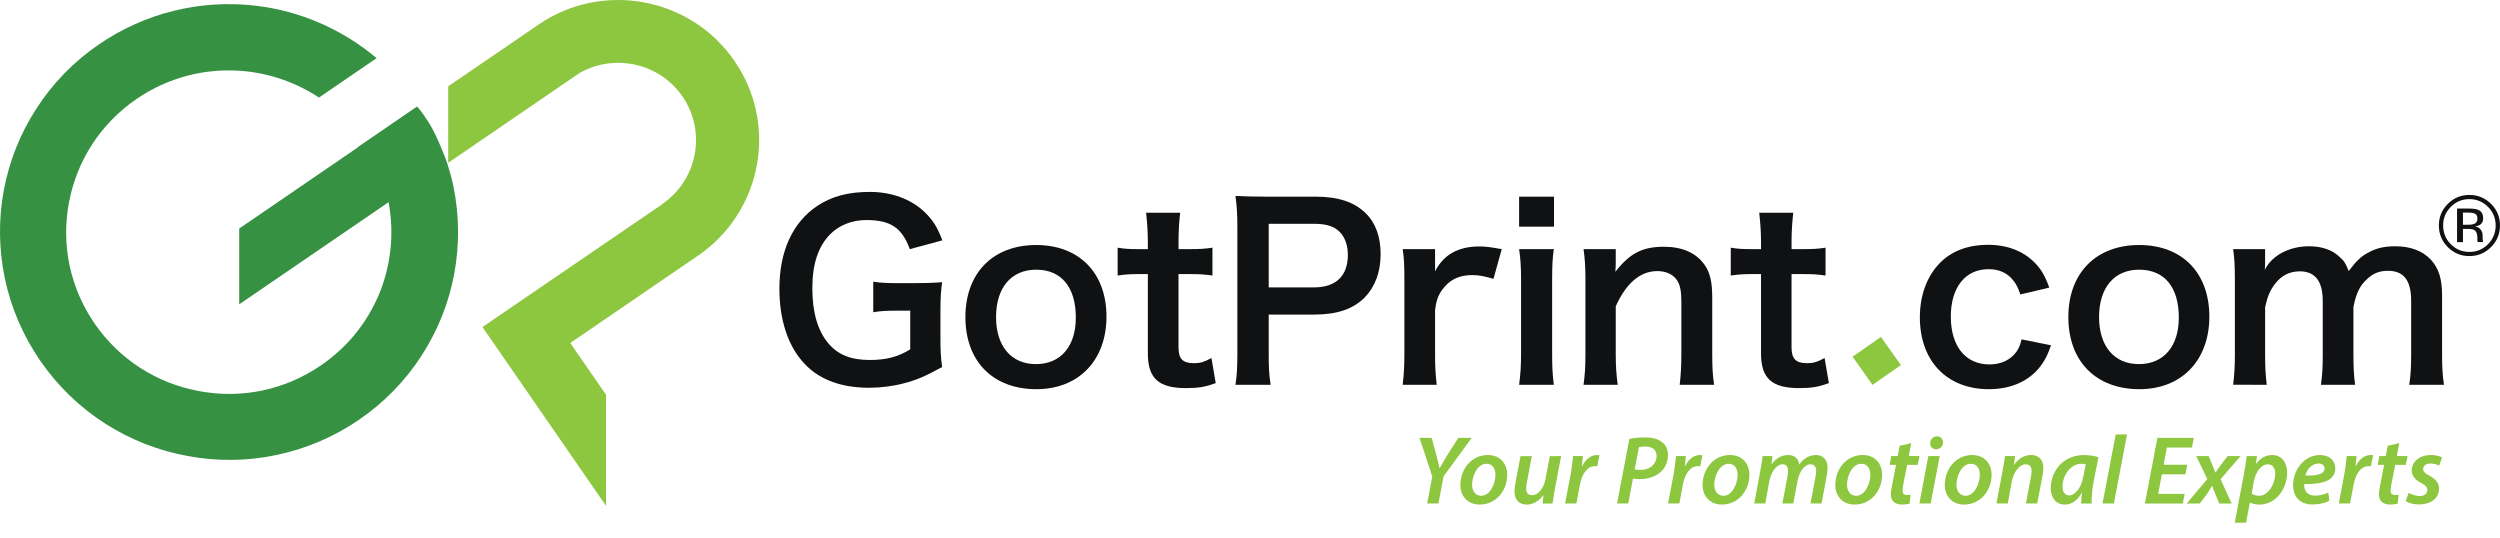 <svg width="144" height="31" viewBox="0 0 144 31" fill="none" xmlns="http://www.w3.org/2000/svg">
<path d="M42.299 3.5C39.766 -0.171 34.697 -1.107 31.011 1.422L25.817 4.972V9.377L33.379 4.207C35.382 3.065 37.975 3.624 39.307 5.551C40.702 7.572 40.186 10.353 38.151 11.747L38.155 11.757L27.795 18.834L27.819 18.869L27.813 18.871L34.909 29.139V22.742L32.847 19.757L40.206 14.724C40.214 14.724 40.214 14.719 40.221 14.716C43.9 12.187 44.835 7.163 42.299 3.5Z" fill="#8DC63F"/>
<path d="M26.116 10.729C26.019 10.263 25.89 9.805 25.746 9.36C25.681 9.177 25.183 7.826 24.71 7.079C24.241 6.346 24.05 6.163 24.024 6.133L20.613 8.469L20.618 8.484L13.778 13.165V17.482L13.8 17.515L22.383 11.645C22.506 12.309 22.562 12.976 22.54 13.655C22.508 14.614 22.335 15.55 22.021 16.456C21.358 18.331 20.137 19.917 18.486 21.046C16.421 22.457 13.937 22.99 11.473 22.528C9.016 22.079 6.88 20.701 5.459 18.651C4.043 16.596 3.514 14.126 3.97 11.675C4.427 9.228 5.814 7.106 7.872 5.696C8.787 5.071 9.786 4.619 10.85 4.345C11.873 4.084 12.931 4 13.995 4.09C15.564 4.227 17.072 4.762 18.373 5.619L21.693 3.349C19.721 1.689 17.299 0.627 14.711 0.327C11.538 -0.045 8.347 0.746 5.716 2.544C4.25 3.545 3.019 4.808 2.074 6.291C1.153 7.715 0.532 9.289 0.218 10.964C-0.091 12.638 -0.069 14.334 0.27 15.994C0.626 17.718 1.324 19.333 2.328 20.794C3.339 22.254 4.606 23.474 6.092 24.42C7.534 25.334 9.119 25.956 10.798 26.264C12.487 26.583 14.188 26.564 15.852 26.222C17.583 25.87 19.206 25.184 20.672 24.183C22.142 23.179 23.363 21.917 24.312 20.439C25.227 19.008 25.858 17.437 26.166 15.762C26.474 14.086 26.457 12.39 26.116 10.729Z" fill="#369242"/>
<path d="M54.169 19.373C54.169 20.175 54.182 20.542 54.266 21.14C53.294 21.672 52.799 21.89 52.074 22.075C51.461 22.243 50.732 22.335 50.065 22.335C48.353 22.335 47.039 21.808 46.18 20.771C45.341 19.791 44.893 18.323 44.893 16.634C44.893 14.47 45.653 12.811 47.08 11.856C47.932 11.3 48.862 11.054 50.115 11.054C51.366 11.054 52.496 11.476 53.266 12.224C53.745 12.686 53.991 13.086 54.28 13.844L52.405 14.35C51.95 13.111 51.295 12.674 49.883 12.674C49.076 12.674 48.324 12.977 47.805 13.504C47.122 14.213 46.79 15.219 46.79 16.607C46.79 18.013 47.11 19.069 47.724 19.791C48.282 20.445 49.026 20.735 50.103 20.735C51.033 20.735 51.73 20.558 52.429 20.122V17.895H51.689C50.994 17.895 50.707 17.916 50.299 17.985V16.226C50.786 16.298 51.089 16.309 51.938 16.309H52.649C53.28 16.309 53.676 16.298 54.266 16.254C54.197 16.756 54.169 17.18 54.169 17.942V19.373Z" fill="#0F1112"/>
<path d="M55.607 18.265C55.607 15.731 57.191 14.113 59.685 14.113C62.159 14.113 63.733 15.719 63.733 18.236C63.733 20.756 62.13 22.417 59.697 22.417C57.191 22.417 55.607 20.813 55.607 18.265ZM57.373 18.265C57.373 19.942 58.248 20.973 59.669 20.973C61.092 20.973 61.967 19.956 61.967 18.295C61.967 16.536 61.132 15.534 59.685 15.534C58.248 15.534 57.373 16.567 57.373 18.265Z" fill="#0F1112"/>
<path d="M67.978 12.253C67.919 12.727 67.883 13.315 67.883 13.924V14.35H68.451C69.097 14.35 69.398 14.335 69.837 14.266V15.871C69.382 15.806 69.122 15.787 68.493 15.787H67.882V20.015C67.882 20.674 68.125 20.92 68.782 20.92C69.137 20.92 69.356 20.85 69.78 20.624L70.025 22.066C69.445 22.284 69.028 22.355 68.317 22.355C66.743 22.355 66.116 21.797 66.116 20.361V15.787H65.596C65.089 15.787 64.833 15.806 64.376 15.871V14.266C64.772 14.335 65.032 14.35 65.609 14.35H66.116V13.924C66.116 13.34 66.069 12.742 66.015 12.253H67.978Z" fill="#0F1112"/>
<path d="M71.163 22.163C71.246 21.614 71.272 21.139 71.272 20.406V13.043C71.272 12.386 71.246 11.899 71.163 11.286C71.749 11.313 72.177 11.327 72.903 11.327H75.761C77.089 11.327 78.02 11.638 78.675 12.293C79.237 12.839 79.524 13.653 79.524 14.632C79.524 15.669 79.207 16.514 78.606 17.136C77.939 17.805 77.004 18.12 75.694 18.12H73.078V20.391C73.078 21.127 73.099 21.644 73.19 22.163L71.163 22.163ZM75.694 16.553C76.951 16.553 77.636 15.887 77.636 14.688C77.636 14.14 77.483 13.697 77.189 13.382C76.87 13.043 76.419 12.891 75.694 12.891H73.078V16.554L75.694 16.553Z" fill="#0F1112"/>
<path d="M86.024 16.061C85.45 15.896 85.159 15.845 84.803 15.845C84.12 15.845 83.604 16.061 83.214 16.513C82.875 16.907 82.737 17.218 82.66 17.873V20.39C82.66 21.126 82.683 21.515 82.754 22.163H80.795C80.868 21.494 80.892 21.099 80.892 20.39V16.118C80.892 15.285 80.878 14.903 80.795 14.35H82.66V15.63C83.154 14.661 83.999 14.195 85.227 14.195C85.557 14.195 85.882 14.239 86.501 14.35L86.024 16.061Z" fill="#0F1112"/>
<path d="M89.51 11.327V13.056H87.501V11.327H89.51ZM89.5 14.35C89.427 14.848 89.403 15.299 89.403 16.132V20.376C89.403 21.127 89.427 21.588 89.5 22.163H87.501C87.582 21.549 87.613 21.07 87.613 20.391V16.119C87.613 15.372 87.582 14.904 87.501 14.351H89.5V14.35Z" fill="#0F1112"/>
<path d="M91.212 22.163C91.291 21.571 91.321 21.154 91.321 20.391V16.119C91.321 15.372 91.291 14.904 91.212 14.351H93.067V15.068C93.067 15.273 93.067 15.315 93.045 15.655C93.876 14.589 94.603 14.213 95.834 14.213C96.887 14.213 97.667 14.551 98.16 15.22C98.49 15.67 98.625 16.211 98.625 17.129V20.392C98.625 21.14 98.651 21.654 98.732 22.164H96.751C96.818 21.549 96.846 21.087 96.846 20.392V17.37C96.846 16.799 96.778 16.43 96.616 16.174C96.396 15.817 95.985 15.615 95.464 15.615C94.484 15.615 93.671 16.299 93.067 17.643V20.392C93.067 21.062 93.1 21.572 93.18 22.164L91.212 22.163Z" fill="#0F1112"/>
<path d="M103.292 12.253C103.237 12.727 103.193 13.315 103.193 13.924V14.35H103.773C104.413 14.35 104.715 14.335 105.151 14.266V15.871C104.701 15.806 104.438 15.787 103.811 15.787H103.193V20.015C103.193 20.674 103.446 20.92 104.098 20.92C104.456 20.92 104.674 20.85 105.097 20.624L105.343 22.066C104.759 22.284 104.347 22.355 103.635 22.355C102.061 22.355 101.435 21.797 101.435 20.361V15.787H100.911C100.408 15.787 100.145 15.806 99.692 15.871V14.266C100.086 14.335 100.349 14.35 100.925 14.35H101.435V13.924C101.435 13.34 101.388 12.742 101.331 12.253H103.292Z" fill="#0F1112"/>
<path d="M116.372 16.961C116.225 16.537 116.128 16.35 115.946 16.132C115.617 15.719 115.144 15.505 114.537 15.505C113.199 15.505 112.367 16.554 112.367 18.236C112.367 19.942 113.214 20.991 114.594 20.991C115.281 20.991 115.829 20.716 116.168 20.231C116.292 20.038 116.358 19.889 116.443 19.547L118.139 19.889C117.949 20.431 117.809 20.716 117.567 21.046C116.906 21.944 115.851 22.417 114.553 22.417C112.148 22.417 110.584 20.798 110.584 18.283C110.584 17.003 110.996 15.897 111.748 15.137C112.419 14.453 113.377 14.1 114.501 14.1C115.839 14.1 116.906 14.619 117.567 15.572C117.739 15.845 117.852 16.061 118.04 16.567L116.372 16.961Z" fill="#0F1112"/>
<path d="M119.137 18.265C119.137 15.731 120.728 14.113 123.216 14.113C125.698 14.113 127.258 15.719 127.258 18.236C127.258 20.756 125.664 22.417 123.23 22.417C120.728 22.417 119.137 20.813 119.137 18.265ZM120.906 18.265C120.906 19.942 121.779 20.973 123.202 20.973C124.621 20.973 125.5 19.956 125.5 18.295C125.5 16.536 124.671 15.534 123.216 15.534C121.779 15.534 120.906 16.567 120.906 18.265Z" fill="#0F1112"/>
<path d="M128.63 22.162C128.699 21.57 128.729 21.126 128.729 20.39V16.118C128.729 15.258 128.699 14.863 128.63 14.35H130.469V15.036C130.469 15.123 130.469 15.329 130.453 15.545C130.85 14.716 131.864 14.185 132.996 14.185C133.735 14.185 134.338 14.391 134.758 14.796C135.015 15.016 135.124 15.19 135.284 15.614C135.748 15.001 136.009 14.757 136.436 14.537C136.884 14.289 137.351 14.185 137.968 14.185C138.843 14.185 139.554 14.453 140.021 14.961C140.469 15.451 140.664 16.061 140.664 17.023V20.391C140.664 21.153 140.688 21.602 140.773 22.163H138.772C138.855 21.602 138.883 21.191 138.883 20.391V17.34C138.883 16.145 138.459 15.599 137.544 15.599C137.091 15.599 136.749 15.719 136.42 16.006C135.941 16.415 135.72 16.851 135.557 17.696V20.391C135.557 21.14 135.581 21.602 135.652 22.163H133.685C133.766 21.588 133.79 21.168 133.79 20.391V17.34C133.79 16.197 133.356 15.629 132.465 15.629C131.893 15.629 131.424 15.86 131.053 16.333C130.755 16.731 130.615 17.042 130.47 17.695V20.391C130.47 21.126 130.492 21.532 130.563 22.163L128.63 22.162Z" fill="#0F1112"/>
<path d="M107.855 22.169L106.71 20.547L108.341 19.405L109.493 21.031L107.855 22.169Z" fill="#8DC63F"/>
<path d="M143.484 14.232C143.14 14.577 142.725 14.75 142.236 14.75C141.748 14.75 141.333 14.578 140.991 14.232C140.65 13.889 140.479 13.473 140.479 12.984C140.479 12.5 140.651 12.086 140.995 11.742C141.338 11.4 141.751 11.229 142.236 11.229C142.724 11.229 143.14 11.4 143.484 11.742C143.828 12.084 144 12.498 144 12.984C144 13.471 143.828 13.887 143.484 14.232ZM141.166 11.915C140.872 12.21 140.725 12.568 140.725 12.986C140.725 13.408 140.871 13.768 141.164 14.065C141.458 14.362 141.816 14.511 142.236 14.511C142.657 14.511 143.015 14.362 143.309 14.065C143.603 13.768 143.75 13.408 143.75 12.986C143.75 12.568 143.603 12.211 143.309 11.915C143.013 11.618 142.655 11.469 142.236 11.469C141.819 11.469 141.462 11.617 141.166 11.915ZM142.203 12.013C142.443 12.013 142.619 12.036 142.731 12.082C142.931 12.165 143.031 12.329 143.031 12.572C143.031 12.745 142.968 12.872 142.842 12.953C142.775 12.996 142.682 13.028 142.563 13.047C142.714 13.071 142.824 13.134 142.894 13.236C142.964 13.338 142.999 13.438 142.999 13.535V13.676C142.999 13.721 143.001 13.769 143.004 13.82C143.007 13.871 143.013 13.904 143.021 13.92L143.033 13.944H142.714C142.712 13.938 142.711 13.932 142.709 13.925C142.708 13.918 142.706 13.911 142.704 13.904L142.697 13.842V13.689C142.697 13.466 142.636 13.319 142.515 13.247C142.443 13.206 142.316 13.185 142.135 13.185H141.867V13.945H141.526V12.013H142.203ZM142.571 12.317C142.485 12.27 142.347 12.245 142.158 12.245H141.867V12.945H142.175C142.319 12.945 142.427 12.931 142.5 12.902C142.633 12.85 142.7 12.749 142.7 12.601C142.7 12.459 142.657 12.365 142.571 12.317Z" fill="#0F1112"/>
<path d="M82.203 29.001L82.5 27.448L81.765 25.223H82.461L82.758 26.299C82.842 26.624 82.881 26.793 82.915 26.961H82.926C83.027 26.781 83.15 26.568 83.318 26.288L83.997 25.223H84.77L83.15 27.437L82.853 29.001H82.203Z" fill="#8DC63F"/>
<path d="M86.816 27.341C86.816 28.267 86.166 29.063 85.235 29.063C84.546 29.063 84.119 28.586 84.119 27.936C84.119 27.011 84.764 26.209 85.695 26.209C86.429 26.209 86.816 26.736 86.816 27.341ZM84.792 27.919C84.792 28.295 84.994 28.558 85.325 28.558C85.812 28.558 86.138 27.885 86.138 27.341C86.138 27.061 86.014 26.714 85.616 26.714C85.095 26.714 84.792 27.409 84.792 27.919Z" fill="#8DC63F"/>
<path d="M89.921 26.271L89.562 28.155C89.501 28.48 89.462 28.767 89.428 29.002H88.85L88.906 28.526H88.895C88.632 28.879 88.29 29.064 87.948 29.064C87.55 29.064 87.236 28.851 87.236 28.29C87.236 28.144 87.252 27.988 87.291 27.802L87.583 26.272H88.233L87.953 27.763C87.925 27.898 87.908 28.032 87.908 28.139C87.908 28.363 87.998 28.526 88.256 28.526C88.559 28.526 88.912 28.167 89.019 27.601L89.271 26.272L89.921 26.271Z" fill="#8DC63F"/>
<path d="M90.15 29.001L90.469 27.319C90.542 26.933 90.576 26.518 90.609 26.271H91.176C91.159 26.456 91.142 26.646 91.114 26.848H91.131C91.316 26.478 91.613 26.209 91.989 26.209C92.034 26.209 92.084 26.215 92.129 26.22L92 26.86C91.966 26.854 91.922 26.848 91.877 26.848C91.411 26.848 91.114 27.319 91.008 27.902L90.8 29.001H90.15Z" fill="#8DC63F"/>
<path d="M93.85 25.284C94.079 25.228 94.421 25.194 94.763 25.194C95.111 25.194 95.487 25.267 95.728 25.463C95.952 25.631 96.076 25.878 96.076 26.215C96.076 26.663 95.868 27.022 95.593 27.241C95.291 27.481 94.859 27.599 94.41 27.599C94.276 27.599 94.158 27.582 94.057 27.571L93.788 29.001H93.143L93.85 25.284ZM94.158 27.033C94.264 27.055 94.359 27.067 94.5 27.067C95.055 27.067 95.419 26.713 95.419 26.265C95.419 25.867 95.134 25.721 94.764 25.721C94.601 25.721 94.478 25.732 94.405 25.755L94.158 27.033Z" fill="#8DC63F"/>
<path d="M96.08 29.001L96.399 27.319C96.472 26.933 96.506 26.518 96.539 26.271H97.106C97.089 26.456 97.072 26.646 97.044 26.848H97.061C97.246 26.478 97.543 26.209 97.918 26.209C97.964 26.209 98.014 26.215 98.059 26.22L97.93 26.86C97.896 26.854 97.851 26.848 97.806 26.848C97.341 26.848 97.044 27.319 96.937 27.902L96.73 29.001H96.08Z" fill="#8DC63F"/>
<path d="M100.766 27.341C100.766 28.267 100.116 29.063 99.185 29.063C98.495 29.063 98.069 28.586 98.069 27.936C98.069 27.011 98.714 26.209 99.645 26.209C100.379 26.209 100.766 26.736 100.766 27.341ZM98.742 27.919C98.742 28.295 98.944 28.558 99.275 28.558C99.762 28.558 100.088 27.885 100.088 27.341C100.088 27.061 99.964 26.714 99.566 26.714C99.045 26.714 98.742 27.409 98.742 27.919Z" fill="#8DC63F"/>
<path d="M101.045 29.001L101.393 27.118C101.455 26.793 101.5 26.506 101.528 26.271H102.094L102.038 26.747H102.043C102.301 26.383 102.638 26.209 102.991 26.209C103.417 26.209 103.613 26.478 103.636 26.77C103.877 26.394 104.225 26.215 104.6 26.209C104.976 26.209 105.267 26.45 105.267 26.938C105.267 27.056 105.245 27.257 105.223 27.403L104.92 29.001H104.286L104.572 27.476C104.589 27.364 104.611 27.241 104.611 27.129C104.611 26.899 104.516 26.742 104.275 26.742C103.978 26.742 103.647 27.118 103.54 27.695L103.294 29.001H102.666L102.958 27.454C102.98 27.342 102.991 27.235 102.991 27.134C102.991 26.927 102.93 26.742 102.666 26.742C102.363 26.742 102.016 27.151 101.915 27.706L101.679 29.001H101.045Z" fill="#8DC63F"/>
<path d="M108.411 27.341C108.411 28.267 107.76 29.063 106.83 29.063C106.14 29.063 105.714 28.586 105.714 27.936C105.714 27.011 106.359 26.209 107.29 26.209C108.024 26.209 108.411 26.736 108.411 27.341ZM106.387 27.919C106.387 28.295 106.589 28.558 106.919 28.558C107.407 28.558 107.732 27.885 107.732 27.341C107.732 27.061 107.609 26.714 107.211 26.714C106.69 26.714 106.387 27.409 106.387 27.919Z" fill="#8DC63F"/>
<path d="M110.086 25.52L109.947 26.271H110.563L110.462 26.775H109.851L109.633 27.88C109.61 28.009 109.588 28.149 109.588 28.267C109.588 28.413 109.655 28.508 109.828 28.508C109.907 28.508 109.986 28.508 110.053 28.497L109.991 29.007C109.896 29.04 109.722 29.063 109.565 29.063C109.117 29.063 108.915 28.816 108.915 28.502C108.915 28.345 108.932 28.194 108.976 27.992L109.212 26.775H108.842L108.937 26.271H109.307L109.419 25.682L110.086 25.52Z" fill="#8DC63F"/>
<path d="M110.557 29.001L111.072 26.271H111.728L111.207 29.001H110.557ZM111.179 25.531C111.179 25.295 111.358 25.133 111.571 25.133C111.773 25.133 111.919 25.279 111.919 25.486C111.913 25.727 111.734 25.879 111.515 25.879C111.314 25.878 111.173 25.733 111.179 25.531Z" fill="#8DC63F"/>
<path d="M114.716 27.341C114.716 28.267 114.066 29.063 113.135 29.063C112.446 29.063 112.02 28.586 112.02 27.936C112.02 27.011 112.664 26.209 113.595 26.209C114.329 26.209 114.716 26.736 114.716 27.341ZM112.693 27.919C112.693 28.295 112.894 28.558 113.225 28.558C113.713 28.558 114.038 27.885 114.038 27.341C114.038 27.061 113.915 26.714 113.517 26.714C112.995 26.714 112.693 27.409 112.693 27.919Z" fill="#8DC63F"/>
<path d="M114.996 29.001L115.349 27.117C115.416 26.792 115.456 26.506 115.489 26.271H116.066L116.01 26.764H116.021C116.274 26.394 116.621 26.209 117.002 26.209C117.389 26.209 117.697 26.444 117.697 26.96C117.697 27.084 117.675 27.274 117.647 27.414L117.344 29.001H116.694L116.985 27.459C117.002 27.359 117.019 27.241 117.019 27.134C117.019 26.91 116.935 26.742 116.677 26.742C116.38 26.742 115.998 27.101 115.881 27.74L115.645 29.001H114.996Z" fill="#8DC63F"/>
<path d="M119.872 29.002C119.878 28.839 119.9 28.62 119.923 28.385H119.906C119.637 28.89 119.278 29.064 118.93 29.064C118.443 29.064 118.123 28.682 118.123 28.133C118.123 27.203 118.773 26.21 120.046 26.21C120.343 26.21 120.662 26.266 120.87 26.333L120.59 27.757C120.511 28.166 120.467 28.677 120.478 29.002H119.872ZM120.141 26.742C120.074 26.725 119.99 26.714 119.872 26.714C119.267 26.714 118.802 27.393 118.802 28.015C118.802 28.301 118.908 28.537 119.194 28.537C119.497 28.537 119.867 28.155 119.996 27.46L120.141 26.742Z" fill="#8DC63F"/>
<path d="M121.105 29.001L121.867 25.02H122.518L121.761 29.001H121.105Z" fill="#8DC63F"/>
<path d="M125.88 27.32H124.524L124.311 28.447H125.836L125.729 29.002H123.548L124.266 25.223H126.362L126.256 25.777H124.815L124.624 26.77H125.987L125.88 27.32Z" fill="#8DC63F"/>
<path d="M127.214 26.271L127.427 26.765C127.505 26.961 127.556 27.101 127.601 27.213H127.618C127.719 27.067 127.792 26.955 127.915 26.787L128.308 26.271H129.059L127.904 27.6L128.543 29.002H127.831L127.613 28.486C127.528 28.285 127.484 28.161 127.427 27.993H127.41C127.332 28.122 127.254 28.256 127.136 28.436L126.704 29.002H125.953L127.141 27.595L126.502 26.271H127.214Z" fill="#8DC63F"/>
<path d="M128.721 30.111L129.254 27.286C129.316 26.961 129.377 26.552 129.411 26.271H130L129.938 26.719H129.95C130.185 26.394 130.521 26.209 130.875 26.209C131.463 26.209 131.738 26.691 131.738 27.224C131.738 28.177 131.076 29.063 130.146 29.063C129.893 29.063 129.703 29.006 129.602 28.945H129.591L129.372 30.111L128.721 30.111ZM129.697 28.424C129.798 28.508 129.944 28.558 130.134 28.558C130.639 28.558 131.054 27.886 131.054 27.274C131.054 27.022 130.942 26.742 130.622 26.742C130.291 26.742 129.932 27.118 129.814 27.757L129.697 28.424Z" fill="#8DC63F"/>
<path d="M134.17 28.845C133.901 28.985 133.536 29.058 133.205 29.058C132.448 29.058 132.084 28.598 132.084 27.931C132.084 27.107 132.689 26.21 133.631 26.21C134.17 26.21 134.512 26.524 134.512 26.978C134.512 27.679 133.777 27.903 132.723 27.881C132.712 27.976 132.734 28.161 132.796 28.267C132.902 28.453 133.099 28.548 133.356 28.548C133.665 28.548 133.912 28.469 134.108 28.368L134.17 28.845ZM133.547 26.698C133.138 26.698 132.869 27.062 132.79 27.393C133.463 27.404 133.895 27.308 133.895 26.983C133.895 26.804 133.755 26.698 133.547 26.698Z" fill="#8DC63F"/>
<path d="M134.713 29.001L135.032 27.319C135.105 26.933 135.139 26.518 135.172 26.271H135.739C135.722 26.456 135.705 26.646 135.677 26.848H135.694C135.879 26.478 136.176 26.209 136.552 26.209C136.597 26.209 136.647 26.215 136.692 26.22L136.563 26.86C136.529 26.854 136.484 26.848 136.439 26.848C135.974 26.848 135.677 27.319 135.57 27.902L135.363 29.001H134.713Z" fill="#8DC63F"/>
<path d="M138.2 25.52L138.059 26.271H138.676L138.575 26.775H137.964L137.745 27.88C137.723 28.009 137.7 28.149 137.7 28.267C137.7 28.413 137.768 28.508 137.941 28.508C138.02 28.508 138.098 28.508 138.166 28.497L138.104 29.007C138.009 29.04 137.835 29.063 137.678 29.063C137.23 29.063 137.028 28.816 137.028 28.502C137.028 28.345 137.045 28.194 137.089 27.992L137.325 26.775H136.955L137.05 26.271H137.42L137.532 25.682L138.2 25.52Z" fill="#8DC63F"/>
<path d="M138.737 28.39C138.877 28.468 139.146 28.575 139.393 28.575C139.656 28.569 139.813 28.418 139.813 28.238C139.813 28.065 139.724 27.959 139.455 27.818C139.141 27.656 138.916 27.42 138.916 27.106C138.916 26.579 139.376 26.209 140.021 26.209C140.306 26.209 140.542 26.276 140.665 26.349L140.497 26.82C140.396 26.764 140.211 26.697 139.987 26.697C139.74 26.697 139.572 26.832 139.572 27.016C139.572 27.168 139.695 27.274 139.925 27.392C140.222 27.554 140.491 27.779 140.491 28.126C140.491 28.727 139.987 29.057 139.331 29.057C139.011 29.057 138.714 28.967 138.568 28.861L138.737 28.39Z" fill="#8DC63F"/>
</svg>

